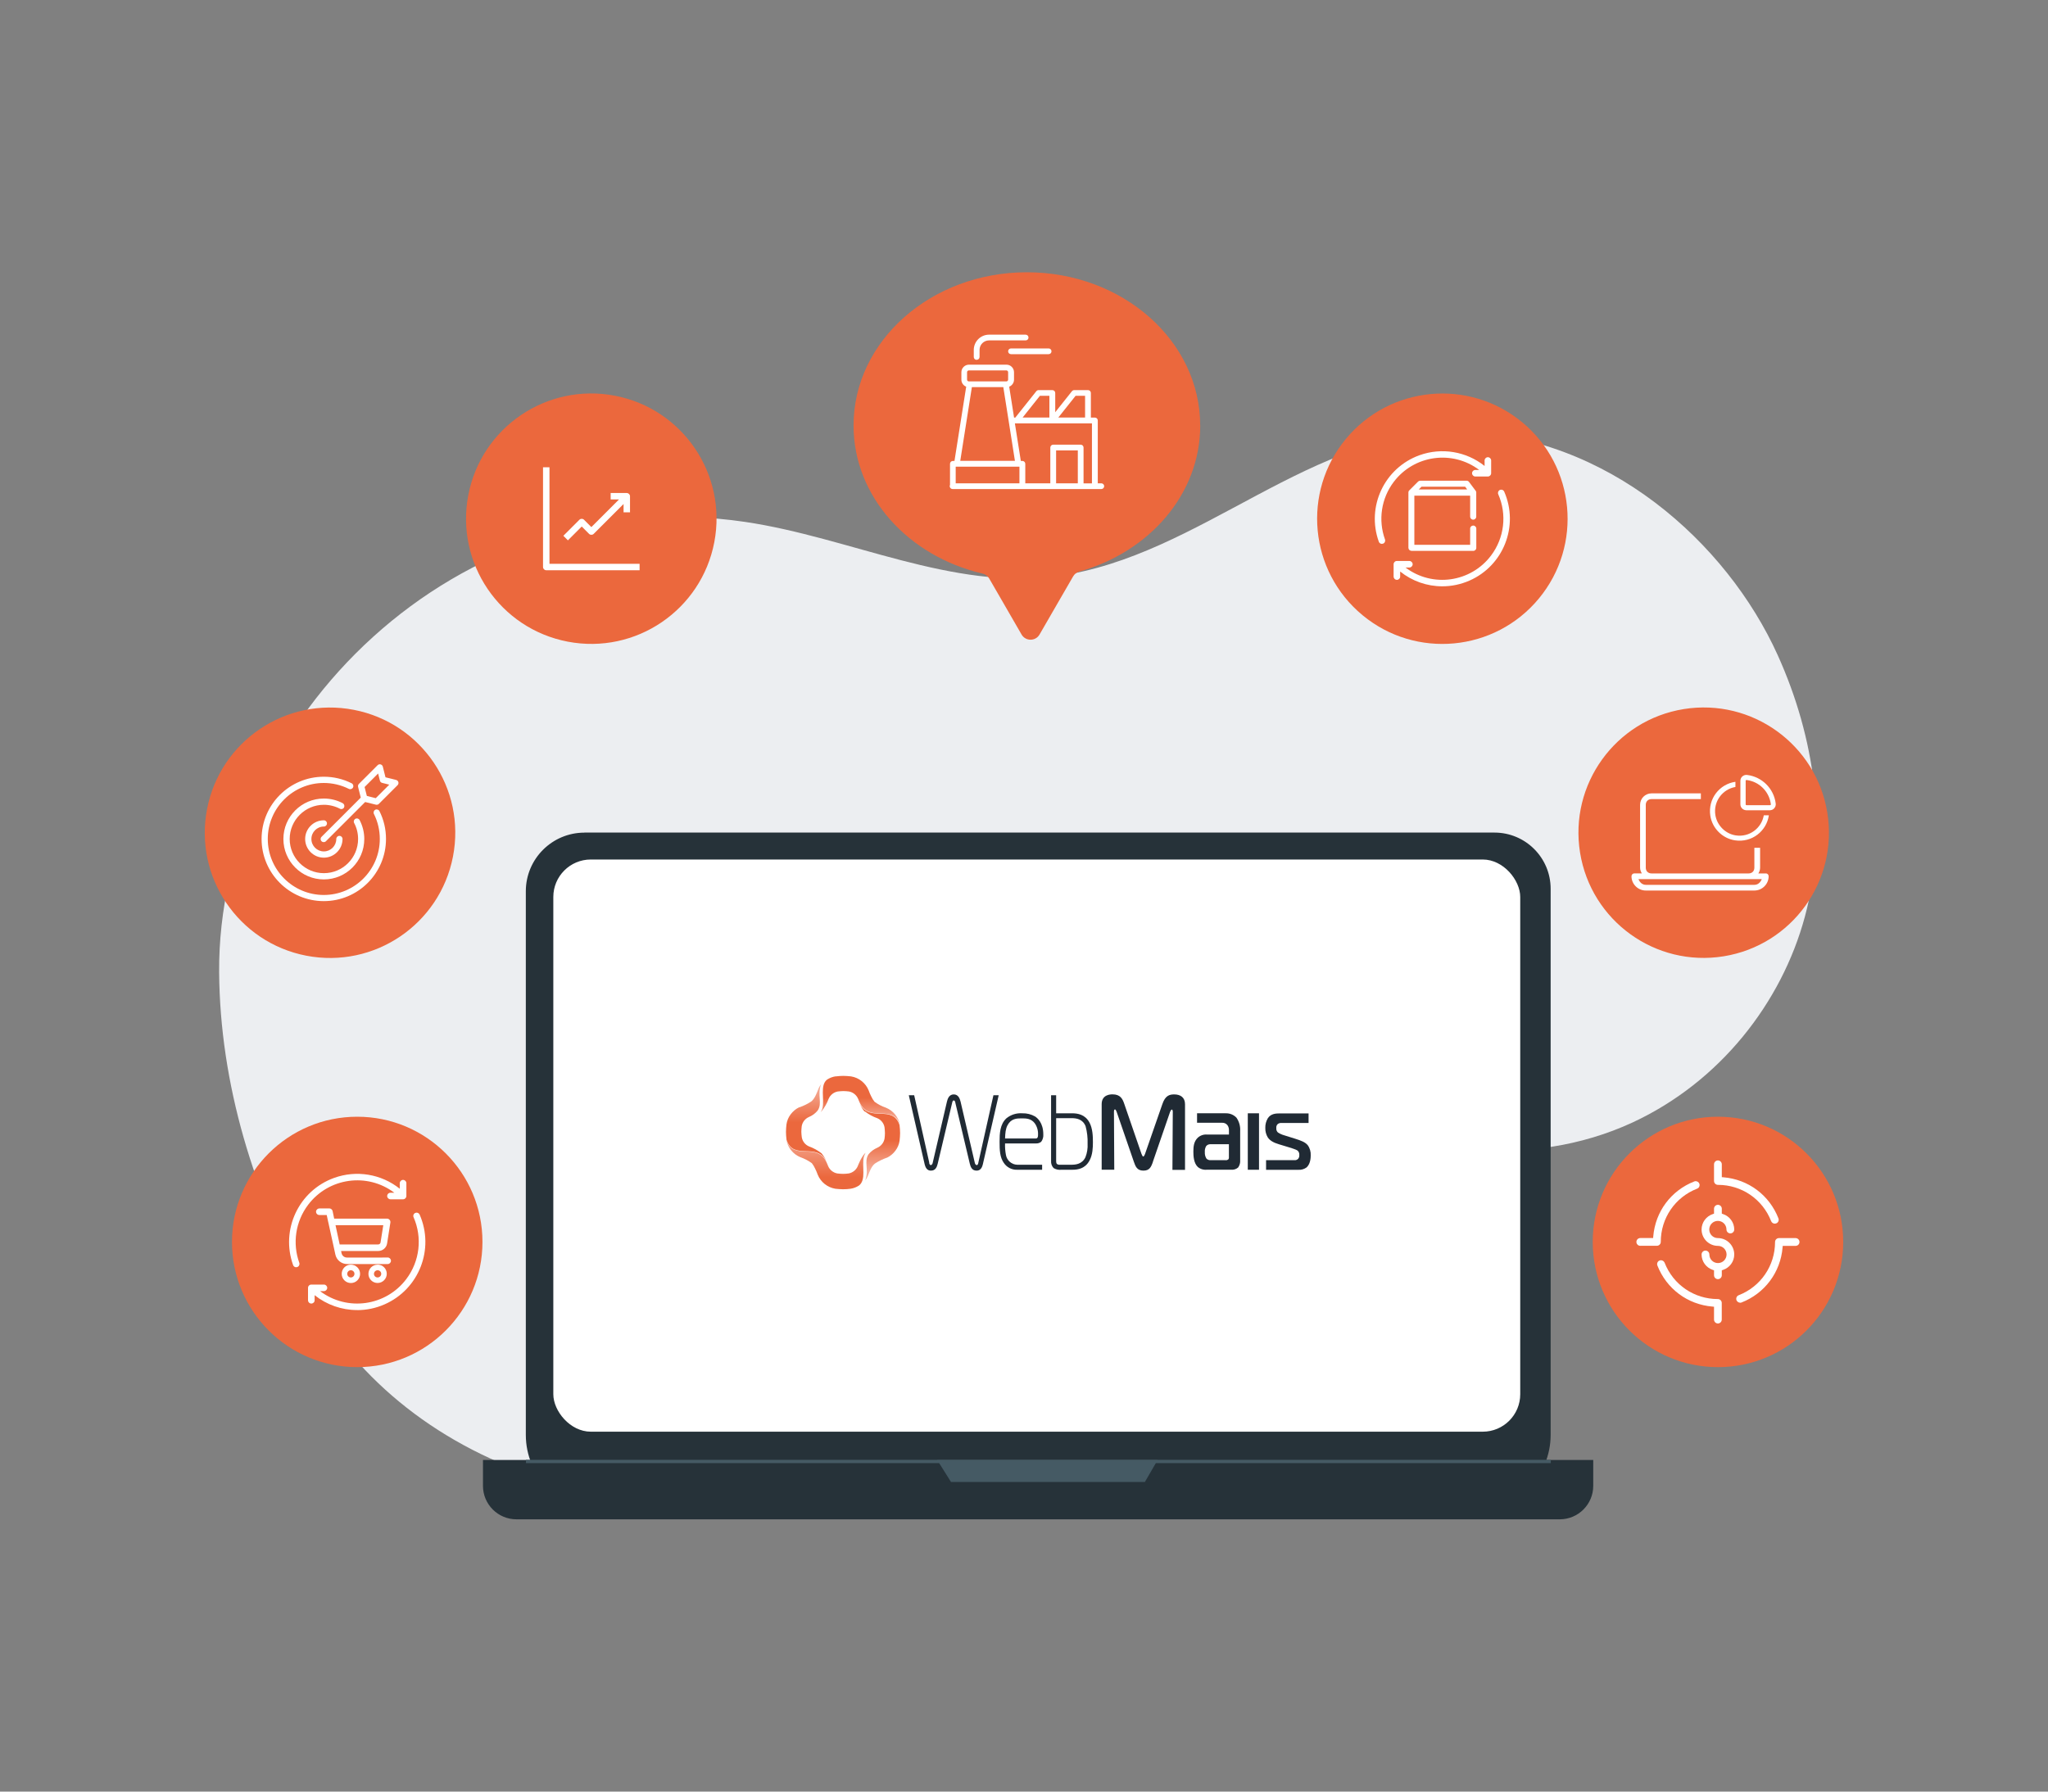 <?xml version="1.0" encoding="UTF-8"?><svg id="a" xmlns="http://www.w3.org/2000/svg" xmlns:xlink="http://www.w3.org/1999/xlink" viewBox="0 0 400 350"><rect x="0" y="0" width="400" height="350" fill="#808080" stroke="none"/><defs><linearGradient id="b" x1="168.04" y1="1979.67" x2="168.04" y2="1975.21" gradientTransform="translate(0 -1760.75)" gradientUnits="userSpaceOnUse"><stop offset="0" stop-color="#f5af9b"/><stop offset="1" stop-color="#eb683d"/></linearGradient><linearGradient id="c" x1="171.85" y1="1989.56" x2="171.85" y2="1983.56" xlink:href="#b"/><linearGradient id="d" x1="161.32" y1="1982.35" x2="161.32" y2="1990.76" xlink:href="#b"/><linearGradient id="e" x1="157.45" y1="1972.88" x2="157.45" y2="1980.05" xlink:href="#b"/></defs><rect width="400" height="350" fill="none"/><path d="M264.4,216.3c7.24,2.8,14.08,7.14,22.25,8.08,10.94,1.25,22.34-.53,32.17-5.08,17.06-7.9,29.15-23.36,33.7-40.24,4.54-16.88,1.96-34.97-5.3-51.05-9.96-22.07-33.34-42.94-61.87-43.64-29.34-.72-50.59,24.3-78.85,28.17-20.61,2.82-40.39-7.53-60.96-10.58-56.48-8.36-103.09,38.95-102.74,87.99.16,21.71,6.74,43.42,17.5,62.72,9.7,17.4,25.88,30.09,46.59,36.5,22.57,6.98,47.7,3.93,69.13-4.82,12.49-5.1,25.03-12.57,33.76-22.28,10.78-11.98,17.29-26.9,27.97-39.07.21-.24.42-.47.63-.71,2.09-2.32,4.31-4.61,7.09-6.23,5.82-3.38,12.96-2.07,18.94.24Z" fill="#eceef1"/><path d="M234.41,83.12c0-16.53-15.15-29.93-33.85-29.93s-33.85,13.4-33.85,29.93c0,13.88,10.69,25.54,25.18,28.93.55.13,1.03.47,1.31.96l2.7,4.67,3.62,6.27c.78,1.36,2.74,1.36,3.52,0l3.62-6.27,2.95-5.1c.27-.46.71-.79,1.22-.93,13.68-3.84,23.59-15.16,23.59-28.52Z" fill="#eb683d"/><circle cx="64.46" cy="162.68" r="24.46" transform="translate(-107.51 195.04) rotate(-79.04)" fill="#eb683d"/><circle cx="115.5" cy="101.34" r="24.46" transform="translate(-5.75 195.73) rotate(-79.17)" fill="#eb683d"/><circle cx="69.77" cy="242.62" r="24.46" fill="#eb683d"/><circle cx="281.72" cy="101.34" r="24.46" transform="translate(24 253.72) rotate(-50.38)" fill="#eb683d"/><circle cx="335.54" cy="242.62" r="24.46" fill="#eb683d"/><circle cx="332.75" cy="162.68" r="24.46" transform="translate(-21.67 55.1) rotate(-9.17)" fill="#eb683d"/><path d="M215.09,94.42h-.68v-12.28c0-.31-.25-.56-.56-.56h-.79v-4.81c0-.31-.25-.56-.56-.56h-2.69c-.17,0-.33.08-.44.21l-3.27,4.11v-3.76c0-.31-.25-.56-.56-.56h-2.69c-.17,0-.33.08-.44.21l-4.11,5.16h-.24l-.95-6.04c.55-.22.94-.75.94-1.37v-1.45c0-.81-.66-1.48-1.48-1.48h-7.32c-.81,0-1.48.66-1.48,1.48v1.45c0,.62.39,1.16.94,1.37l-2.29,14.51h-.31c-.31,0-.56.25-.56.56v4.13c-.04.07-.06.16-.06.24,0,.31.25.56.56.56h29.05c.31,0,.56-.25.56-.56s-.25-.56-.56-.56ZM210.08,77.32h1.85v4.25h-5.23l3.38-4.25ZM203.11,77.32h1.85v4.25h-5.23l3.38-4.25ZM188.88,72.71c0-.19.16-.35.35-.35h7.32c.19,0,.35.16.35.35v1.45c0,.19-.16.35-.35.35h-7.32c-.19,0-.35-.16-.35-.35v-1.45ZM189.82,75.63h6.14l1.04,6.58s0,0,0,0l1.01,6.43.22,1.39h-10.68l2.27-14.41ZM186.66,91.17h12.45v3.25h-12.45v-3.25ZM206.27,94.42v-6.43h4.24v6.43h-4.24ZM211.63,94.42v-6.99c0-.31-.25-.56-.56-.56h-5.37c-.31,0-.56.25-.56.56v6.99h-4.89v-3.81c0-.31-.25-.56-.56-.56h-.31l-1.16-7.34h.33s0,0,0,0h13.94s0,0,0,0h.78v11.72h-1.65Z" fill="#fff"/><path d="M190.76,70.29c.31,0,.56-.25.56-.56v-1.38c0-1.02.83-1.85,1.85-1.85h7.15c.31,0,.56-.25.56-.56s-.25-.56-.56-.56h-7.15c-1.64,0-2.98,1.34-2.98,2.98v1.38c0,.31.25.56.56.56Z" fill="#fff"/><path d="M196.9,68.63c0,.31.25.56.56.56h7.35c.31,0,.56-.25.56-.56s-.25-.56-.56-.56h-7.35c-.31,0-.56.25-.56.56Z" fill="#fff"/><path d="M114.15,162.65h177.74c6.05,0,10.97,4.91,10.97,10.97v106.7c0,8.11-6.59,14.7-14.7,14.7H117.4c-8.11,0-14.7-6.59-14.7-14.7v-106.21c0-6.32,5.13-11.45,11.45-11.45Z" fill="#263239"/><path d="M94.33,285.22h216.85v5.05c0,3.61-2.93,6.54-6.54,6.54H100.87c-3.61,0-6.54-2.93-6.54-6.54v-5.05h0Z" fill="#263239"/><rect x="108.07" y="167.91" width="188.85" height="111.78" rx="7.32" ry="7.32" fill="#fff"/><polygon points="183.05 285.22 185.74 289.51 223.61 289.51 226.1 285.22 183.05 285.22" fill="#455a64"/><rect x="102.73" y="285.19" width="200.16" height=".64" fill="#455a64"/><path d="M181.48,227.15c0,.12.09.46.32.46.13,0,.3-.17.35-.37l2.8-12.03c.13-.54.41-1.41,1.33-1.41s1.19.87,1.33,1.41l2.8,12.03c.06.21.23.37.36.37.22,0,.29-.33.31-.46l2.95-13.19h1.03l-3.1,13.5c-.24,1.02-.75,1.23-1.23,1.23-.9,0-1.16-.73-1.31-1.33l-2.84-11.97c0-.1-.09-.41-.3-.41s-.28.31-.3.41l-2.84,11.97c-.15.6-.41,1.33-1.31,1.33-.49,0-.98-.21-1.23-1.23l-3.1-13.5h1.05l2.95,13.19Z" fill="#202a34"/><path d="M198.67,228.52c-1.05.04-2.04-.47-2.62-1.35-.77-1.1-.82-2.5-.82-4.12s.07-3.41,1.33-4.58c.87-.71,1.98-1.06,3.1-.98.88-.03,1.76.19,2.52.63.39.27,1.59,1.18,1.59,3.5.04.51-.11,1.02-.41,1.43-.3.24-.67.35-1.05.33h-6.01c-.03.75.03,1.5.17,2.24.18,1.08,1.11,1.89,2.21,1.92h4.86v.98h-4.88ZM202.33,222.41c.43,0,.41-.58.41-.73.04-.8-.18-1.59-.64-2.24-.71-.94-1.68-.96-2.56-.96-.98,0-2.06.04-2.75,1.33-.39.73-.45,1.52-.49,2.6h6.03Z" fill="#202a34"/><path d="M206.28,213.95v3.54h3.11c1.07,0,2.54.21,3.4,1.81.63,1.19.67,2.71.67,3.85,0,.98-.04,2.42-.66,3.56-.86,1.6-2.28,1.81-3.36,1.81h-2.13c-.53.07-1.07-.05-1.53-.33-.35-.37-.53-.88-.49-1.39v-12.84h.99ZM206.28,226.69c-.02.23.01.46.11.66.16.14.37.21.58.19h2.26c.75,0,2.1-.06,2.77-1.47.33-.84.47-1.74.42-2.64.04-1.15-.09-2.3-.39-3.41-.56-1.41-1.8-1.58-2.72-1.58h-3.03v8.26Z" fill="#202a34"/><path d="M225.19,226.94c-.37,1.1-.71,1.75-1.87,1.75-1.25,0-1.55-.83-1.87-1.75l-3.35-9.72c-.05-.16-.21-.49-.32-.49-.21,0-.21.37-.21.44l.06,11.34h-2.46v-12.8c0-1.9,1.74-1.92,2.12-1.92,1.51,0,1.96.85,2.3,1.88l3.35,9.73c.11.31.25.54.35.54s.25-.23.36-.54l3.38-9.72c.56-1.64,1.37-1.88,2.3-1.88,1.22,0,2.12.58,2.12,1.92v12.82h-2.46l.07-11.34c0-.4-.15-.44-.22-.44s-.27.31-.32.49l-3.34,9.69Z" fill="#202a34"/><path d="M239.43,217.49c.78-.02,1.52.29,2.06.85.53.76.79,1.68.73,2.6v5.72c.04.5-.1,1-.39,1.41-.37.33-.87.49-1.37.44h-4.73c-.65.07-1.29-.12-1.79-.54-.81-.77-.86-2.19-.86-3,0-.98.09-1.96.84-2.69.49-.46,1.14-.69,1.81-.64h4.3v-.77c.02-.37-.07-.73-.28-1.04-.25-.33-.65-.52-1.07-.49h-4.88v-1.86h5.63ZM236.38,223.53c-.31,0-.61.13-.81.38-.2.36-.29.77-.25,1.18-.03.43.08.86.3,1.23.18.2.44.32.71.33h3.05c.17.02.35-.03.49-.12.12-.12.17-.29.15-.46v-2.54h-3.65Z" fill="#202a34"/><rect x="243.71" y="217.49" width="2.19" height="11.03" fill="#202a34"/><path d="M247.28,226.65h5.57c.28.02.55-.1.73-.31.14-.2.21-.44.19-.68.03-.31-.07-.61-.28-.83-.15-.15-.41-.29-1.79-.71l-1.91-.58c-1.05-.31-1.77-.73-2.17-1.33-.34-.56-.51-1.21-.49-1.87-.02-.66.15-1.31.49-1.88.58-.89,1.53-.95,2.37-.95h5.59v1.87h-5.25c-.27-.03-.55.04-.77.21-.22.2-.32.5-.28.79-.04.32.08.64.31.85.38.25.8.44,1.24.56l2.11.66c1.18.37,1.96.67,2.46,1.25.43.58.64,1.3.6,2.02,0,1.34-.45,2.02-.82,2.35-.46.33-1.02.5-1.59.46h-6.31v-1.87Z" fill="#202a34"/><path d="M163.2,210.27c-.6.09-1.17.31-1.68.65-1.39,1.11-.49,3.73-.86,5.48-.03.11-.06.2-.08.29-.12.27-.21.49-.26.55h0s.07-.06.11-.1c.61-.75,1.09-1.59,1.42-2.5.32-.73.98-1.26,1.76-1.41.37-.05.74-.07,1.1-.08.37,0,.75.03,1.12.08.78.15,1.44.68,1.76,1.41.06.17.12.33.2.49h0c.03.07.06.13.09.2l.09.2c1.96,3.88,6.42.05,7.81,4.24-.28-1.52-1.31-2.79-2.74-3.37-.8-.27-1.55-.66-2.23-1.16-.26-.33-.49-.69-.66-1.07-.19-.37-.35-.76-.49-1.15-.59-1.45-1.89-2.49-3.44-2.74-.5-.06-1-.09-1.5-.1-.49,0-.98.04-1.47.1" fill="url(#b)"/><path d="M168.91,217.11c.74.58,1.57,1.04,2.46,1.35.73.32,1.25.98,1.39,1.76.04.37.07.74.08,1.12,0,.37-.03.74-.08,1.11-.15.78-.67,1.44-1.39,1.76-.67.28-1.26.71-1.72,1.27-.98,1.44.13,2.95-.66,5.12.2-.25.37-.53.49-.82.35-.88.71-1.92,1.39-2.46.73-.48,1.51-.86,2.33-1.15h.04c.65-.32,1.21-.79,1.64-1.37.44-.57.72-1.25.82-1.96.06-.49.09-.98.1-1.47,0-.5-.04-1-.1-1.5,0,0,0-.02,0-.03v-.03c-1.38-4.18-5.86-.36-7.81-4.24.25.58.58,1.12.98,1.6" fill="url(#c)"/><path d="M156.34,226.07c.79.28,1.54.67,2.22,1.16.26.34.49.71.66,1.1.19.37.35.76.49,1.15.59,1.45,1.89,2.49,3.44,2.75.5.06,1,.09,1.5.1.49,0,.99-.03,1.47-.1.6-.09,1.17-.31,1.68-.65,1.4-1.14.51-3.75.91-5.51.03-.1.05-.2.08-.29l.25-.55h0v-.02l-.1.1c-.77.77-1.35,2.37-1.42,2.53-.32.73-.98,1.25-1.76,1.4-.37.05-.74.08-1.11.08-.37,0-.75-.04-1.12-.08-.78-.15-1.45-.67-1.77-1.4-.06-.17-.12-.33-.2-.49h0c-.03-.07-.06-.14-.09-.2l-.09-.2c-1.92-3.88-6.42-.06-7.79-4.25.28,1.52,1.31,2.78,2.74,3.37" fill="url(#d)"/><path d="M159.85,212.71c-.35.88-.71,1.91-1.39,2.46-.72.48-1.51.87-2.33,1.15h-.06c-.65.32-1.21.79-1.64,1.37-.44.57-.72,1.25-.82,1.96-.06.49-.1.98-.1,1.47,0,.49.04.98.1,1.47v.03s0,.02,0,.03c1.39,4.19,5.89.36,7.82,4.25-.25-.58-.58-1.12-.98-1.6-.74-.58-1.57-1.03-2.46-1.35-.73-.32-1.25-.98-1.39-1.76-.05-.37-.08-.74-.09-1.1,0-.37.04-.74.08-1.11.14-.78.66-1.44,1.39-1.76.67-.28,1.26-.71,1.72-1.27.98-1.44-.13-2.95.66-5.12-.2.25-.37.52-.49.82" fill="url(#e)"/><path d="M124.93,111.4h-18.24c-.35,0-.63-.28-.63-.63v-19.49h1.26v18.86h17.6v1.26h0Z" fill="#fff"/><path d="M122.41,96.31h-3.14v1.26h1.63l-5.4,5.4-1.44-1.44c-.24-.24-.64-.24-.89,0l-3.14,3.14.89.89,2.7-2.7,1.44,1.44c.24.24.64.24.89,0l5.84-5.84v1.63h1.26v-3.14c0-.35-.28-.63-.63-.63Z" fill="#fff"/><path d="M281.69,114.54c-2.99,0-5.89-1.02-8.22-2.89v1.03c-.02.35-.33.62-.68.6-.32-.02-.57-.28-.6-.6h0v-2.45c0-.35.28-.64.63-.64h2.45c.35,0,.64.29.64.64s-.29.64-.64.64h-.76c5.26,3.97,12.74,2.92,16.71-2.34,2.6-3.44,3.14-8.02,1.41-11.97-.15-.32,0-.69.31-.84,0,0,0,0,.01,0h0c.08-.04.17-.06.26-.06.25,0,.48.15.58.38h0c2.92,6.68-.12,14.47-6.8,17.39-1.67.73-3.47,1.11-5.29,1.11h-.02Z" fill="#fff" fill-rule="evenodd"/><path d="M269.91,106.25c-.27,0-.52-.16-.61-.42-2.47-6.86,1.09-14.43,7.95-16.9,4.31-1.55,9.13-.76,12.71,2.1v-1.03c-.02-.35.24-.65.6-.68.35-.02.65.24.68.6v.08h0v2.45c0,.35-.29.63-.64.64h-2.45c-.35,0-.64-.29-.64-.64s.29-.64.64-.64h.76c-5.26-3.97-12.74-2.92-16.71,2.35-2.43,3.22-3.06,7.45-1.69,11.24.11.34-.07.7-.4.81-.06.02-.13.03-.19.03h.01s0,0,0,0h0Z" fill="#fff" fill-rule="evenodd"/><path d="M275.67,107.6c-.33,0-.59-.27-.59-.59v-10.79s0-.08.01-.12l.03-.1s.02-.03.02-.05l.02-.04s.05-.07.08-.1l1.73-1.73c.11-.11.26-.17.42-.17h9.06c.19,0,.36.09.47.24l1.35,1.8v.02l.02.04v.03s.02.02.03.05c0,.03.01.05.01.08,0,.02,0,.04,0,.06v4.7c0,.33-.27.59-.6.59s-.59-.27-.59-.59v-4.1h-10.9v9.6h10.9v-3.17c0-.33.27-.59.6-.59s.6.27.6.59v3.77c0,.33-.27.59-.6.59h-12.09ZM286.56,95.62l-.4-.54h-8.52l-.54.54h9.46Z" fill="#fff"/><path d="M341.03,158.29h4.64c.33,0,.65-.14.87-.4.22-.25.32-.58.28-.91h0c-.36-2.93-2.67-5.23-5.6-5.59-.32-.04-.66.06-.91.28-.24.2-.37.5-.39.81v4.65c0,.61.49,1.12,1.09,1.15h0ZM340.94,152.55c0-.07.04-.11.06-.13.02-.02.05-.04.11-.04h.02c2.48.31,4.43,2.26,4.74,4.74,0,.06-.02.11-.04.13h0s-.06.05-.13.05h-4.58c-.09,0-.17-.07-.17-.17v-4.58Z" fill="#fff"/><path d="M344.49,159.28c-.43,2.49-2.79,4.33-5.48,3.92-2.02-.31-3.66-1.96-3.98-3.98-.42-2.69,1.43-5.05,3.92-5.48v-1.01c-3.09.43-5.39,3.3-4.91,6.59.36,2.48,2.37,4.49,4.85,4.85,3.29.48,6.15-1.82,6.59-4.9h-1,0Z" fill="#fff"/><path d="M344.89,170.63h-1.46c.2-.33.34-.7.34-1.12v-3.89h-1.12v3.89c0,.66-.45,1.12-1.12,1.12h-18.97c-.66,0-1.12-.45-1.12-1.12v-12.28c0-.66.45-1.12,1.12-1.12h9.64v-1.12h-9.64c-1.23,0-2.23,1-2.23,2.23v12.28c0,.42.14.78.34,1.12h-1.46c-.31,0-.56.25-.56.56,0,1.53,1.26,2.79,2.79,2.79h21.21c1.53,0,2.79-1.26,2.79-2.79,0-.31-.25-.56-.56-.56h0ZM342.66,172.86h-21.21c-.7,0-1.2-.5-1.44-1.12h24.09c-.25.62-.74,1.12-1.44,1.12h0Z" fill="#fff"/><path d="M346.64,239.05c-.31,0-.59-.2-.71-.48-1.68-4.31-5.77-7.1-10.4-7.1-.42,0-.76-.34-.76-.76v-3.25c0-.42.34-.76.76-.76s.76.34.76.76v2.51l.3.02c4.86.4,8.98,3.47,10.76,8.02.07.19.07.39-.01.58-.08.19-.23.33-.42.4-.09.04-.18.05-.28.05Z" fill="#fff"/><path d="M339.87,254.49c-.31,0-.59-.2-.71-.48-.15-.39.04-.83.43-.98,4.31-1.68,7.1-5.77,7.1-10.4,0-.42.34-.76.76-.76h3.25c.42,0,.76.34.76.76s-.34.76-.76.76h-2.51l-.03.3c-.4,4.86-3.47,8.98-8.02,10.76-.09.04-.18.05-.28.05h0Z" fill="#fff"/><path d="M320.37,243.38c-.42,0-.76-.34-.76-.76s.34-.76.76-.76h2.51l.02-.3c.4-4.86,3.47-8.98,8.02-10.76.09-.04.18-.05.27-.05.31,0,.59.2.71.48.07.19.07.39-.01.58s-.23.33-.42.4c-4.31,1.68-7.1,5.77-7.1,10.4,0,.42-.34.76-.76.76h-3.25,0Z" fill="#fff"/><path d="M335.53,258.55c-.42,0-.76-.34-.76-.76v-2.51l-.3-.03c-4.86-.4-8.98-3.47-10.76-8.02-.07-.19-.07-.39.01-.58.08-.19.23-.33.42-.4.09-.04.18-.05.27-.05.31,0,.59.2.71.48,1.68,4.31,5.77,7.1,10.4,7.1.42,0,.76.34.76.76v3.25c0,.42-.34.76-.76.76h0Z" fill="#fff"/><path d="M335.53,249.89c-.42,0-.76-.34-.76-.76v-.97l-.22-.07c-1.32-.43-2.21-1.65-2.21-3.02,0-.42.34-.76.76-.76s.76.34.76.76c0,.93.75,1.68,1.68,1.68s1.68-.75,1.68-1.68-.75-1.68-1.68-1.68c-1.76,0-3.2-1.43-3.2-3.2,0-1.37.89-2.59,2.21-3.02l.22-.07v-.97c0-.42.34-.76.76-.76s.76.34.76.76v.97l.22.07c1.32.43,2.21,1.65,2.21,3.02,0,.42-.34.76-.76.76s-.76-.34-.76-.76c0-.93-.75-1.68-1.68-1.68s-1.68.75-1.68,1.68.75,1.68,1.68,1.68c1.76,0,3.2,1.43,3.2,3.2,0,1.38-.89,2.59-2.21,3.02l-.22.07v.97c0,.42-.34.76-.76.76Z" fill="#fff"/><path d="M73.3,158.19c-.3.15-.42.52-.27.82.76,1.52,1.15,3.17,1.15,4.89,0,6.03-4.91,10.94-10.94,10.94s-10.94-4.91-10.94-10.94,4.91-10.94,10.94-10.94c1.72,0,3.36.39,4.89,1.15.3.15.67.03.82-.27.15-.3.03-.67-.27-.82-1.7-.85-3.52-1.28-5.44-1.28-6.7,0-12.15,5.45-12.15,12.15s5.45,12.15,12.15,12.15,12.15-5.45,12.15-12.15c0-1.91-.43-3.74-1.28-5.43-.15-.3-.52-.42-.82-.27Z" fill="#fff"/><path d="M77.81,152.8c-.06-.21-.22-.37-.44-.43l-2.08-.52-.52-2.08c-.05-.21-.22-.38-.43-.44s-.44,0-.59.16l-3.65,3.65c-.15.15-.21.37-.16.58l.52,2.1-7.66,7.66c-.24.24-.24.62,0,.86.12.12.28.18.43.18s.31-.06.43-.18l7.66-7.66,2.1.52s.1.02.15.02c.16,0,.32-.06.43-.18l3.65-3.65c.16-.16.21-.38.16-.59h0ZM73.39,155.93l-1.74-.44-.44-1.74,2.64-2.64.35,1.39c.05.22.22.39.44.44l1.39.35-2.64,2.64Z" fill="#fff"/><path d="M63.25,161.47c.34,0,.61-.27.61-.61s-.27-.61-.61-.61c-2.01,0-3.65,1.64-3.65,3.65s1.64,3.65,3.65,3.65,3.65-1.64,3.65-3.65c0-.34-.27-.61-.61-.61s-.61.27-.61.61c0,1.34-1.09,2.43-2.43,2.43s-2.43-1.09-2.43-2.43,1.09-2.43,2.43-2.43h0Z" fill="#fff"/><path d="M67.19,157.73c.16-.3.04-.66-.25-.82-1.13-.6-2.41-.91-3.69-.91-4.36,0-7.9,3.54-7.9,7.9s3.54,7.9,7.9,7.9,7.9-3.54,7.9-7.9c0-1.29-.32-2.56-.91-3.69-.16-.3-.52-.41-.82-.25-.3.16-.41.52-.25.82.51.95.77,2.03.77,3.12,0,3.69-3,6.68-6.68,6.68s-6.68-3-6.68-6.68,3-6.68,6.68-6.68c1.09,0,2.17.27,3.13.77.3.16.66.04.82-.25h0Z" fill="#fff"/><path d="M69.74,255.93c-3.01,0-5.94-1.03-8.29-2.91v1.04c-.02.35-.33.62-.69.6-.32-.02-.58-.28-.6-.6h0v-2.47c0-.35.29-.64.64-.64h2.47c.35,0,.64.29.64.64s-.29.64-.64.64h-.76c5.31,4,12.85,2.95,16.85-2.36,2.62-3.47,3.16-8.09,1.42-12.07-.15-.32,0-.7.32-.84,0,0,0,0,.01,0h0c.08-.04.17-.06.26-.06.25,0,.48.15.59.38h0c2.95,6.74-.12,14.59-6.86,17.54-1.68.74-3.5,1.12-5.34,1.12h-.02Z" fill="#fff" fill-rule="evenodd"/><path d="M57.86,247.57c-.27,0-.52-.16-.61-.42-2.49-6.92,1.1-14.55,8.01-17.04,4.35-1.57,9.2-.77,12.82,2.12v-1.04c-.02-.35.24-.66.6-.69.35-.02.66.24.69.6v.08h0v2.47c0,.35-.29.64-.64.64h-2.47c-.35,0-.64-.29-.64-.64s.29-.64.64-.64h.76c-5.31-4-12.85-2.94-16.85,2.37-2.45,3.25-3.09,7.51-1.71,11.33.11.34-.07.7-.41.82-.06.02-.13.03-.2.03h.01s0,0,0,0Z" fill="#fff" fill-rule="evenodd"/><path d="M73.75,247.06c-.99,0-1.79.8-1.79,1.79s.8,1.79,1.79,1.79h0c.99-.01,1.79-.81,1.79-1.8,0-.99-.8-1.79-1.79-1.79ZM73.75,249.56h0c-.39,0-.71-.31-.71-.7s.32-.71.71-.71.71.31.71.7-.32.7-.71.71Z" fill="#fff" fill-rule="evenodd"/><path d="M70.33,248.85h0c0-1-.82-1.79-1.81-1.79-.99,0-1.79.82-1.78,1.81,0,.99.82,1.79,1.81,1.78h-.01c.99,0,1.79-.81,1.79-1.8ZM68.53,249.56h0c-.39,0-.71-.31-.71-.7s.31-.71.7-.71c.39,0,.71.31.71.7h0c0,.39-.32.71-.71.71Z" fill="#fff" fill-rule="evenodd"/><path d="M74.66,245.67h-6.9c-.51,0-.94-.35-1.05-.85l-.09-.43h7.25c.87,0,1.61-.63,1.74-1.5l.64-4.08s0-.07,0-.1h0c0-.35-.29-.64-.64-.64h-10.34l-.31-1.49c-.07-.29-.33-.5-.63-.51h-1.92c-.34,0-.64.24-.68.58-.04.38.26.71.64.71h1.44l.31,1.44s0,.05.02.07l1.09,4.96s.01.06.02.09l.25,1.16c.23,1.08,1.19,1.86,2.3,1.86h7.92c.35,0,.64-.29.64-.64h0c0-.35-.29-.64-.64-.64h-1.04ZM65.53,239.35h9.33l-.53,3.36c-.03.23-.24.41-.48.4h-7.51l-.81-3.76Z" fill="#fff" fill-rule="evenodd"/></svg>